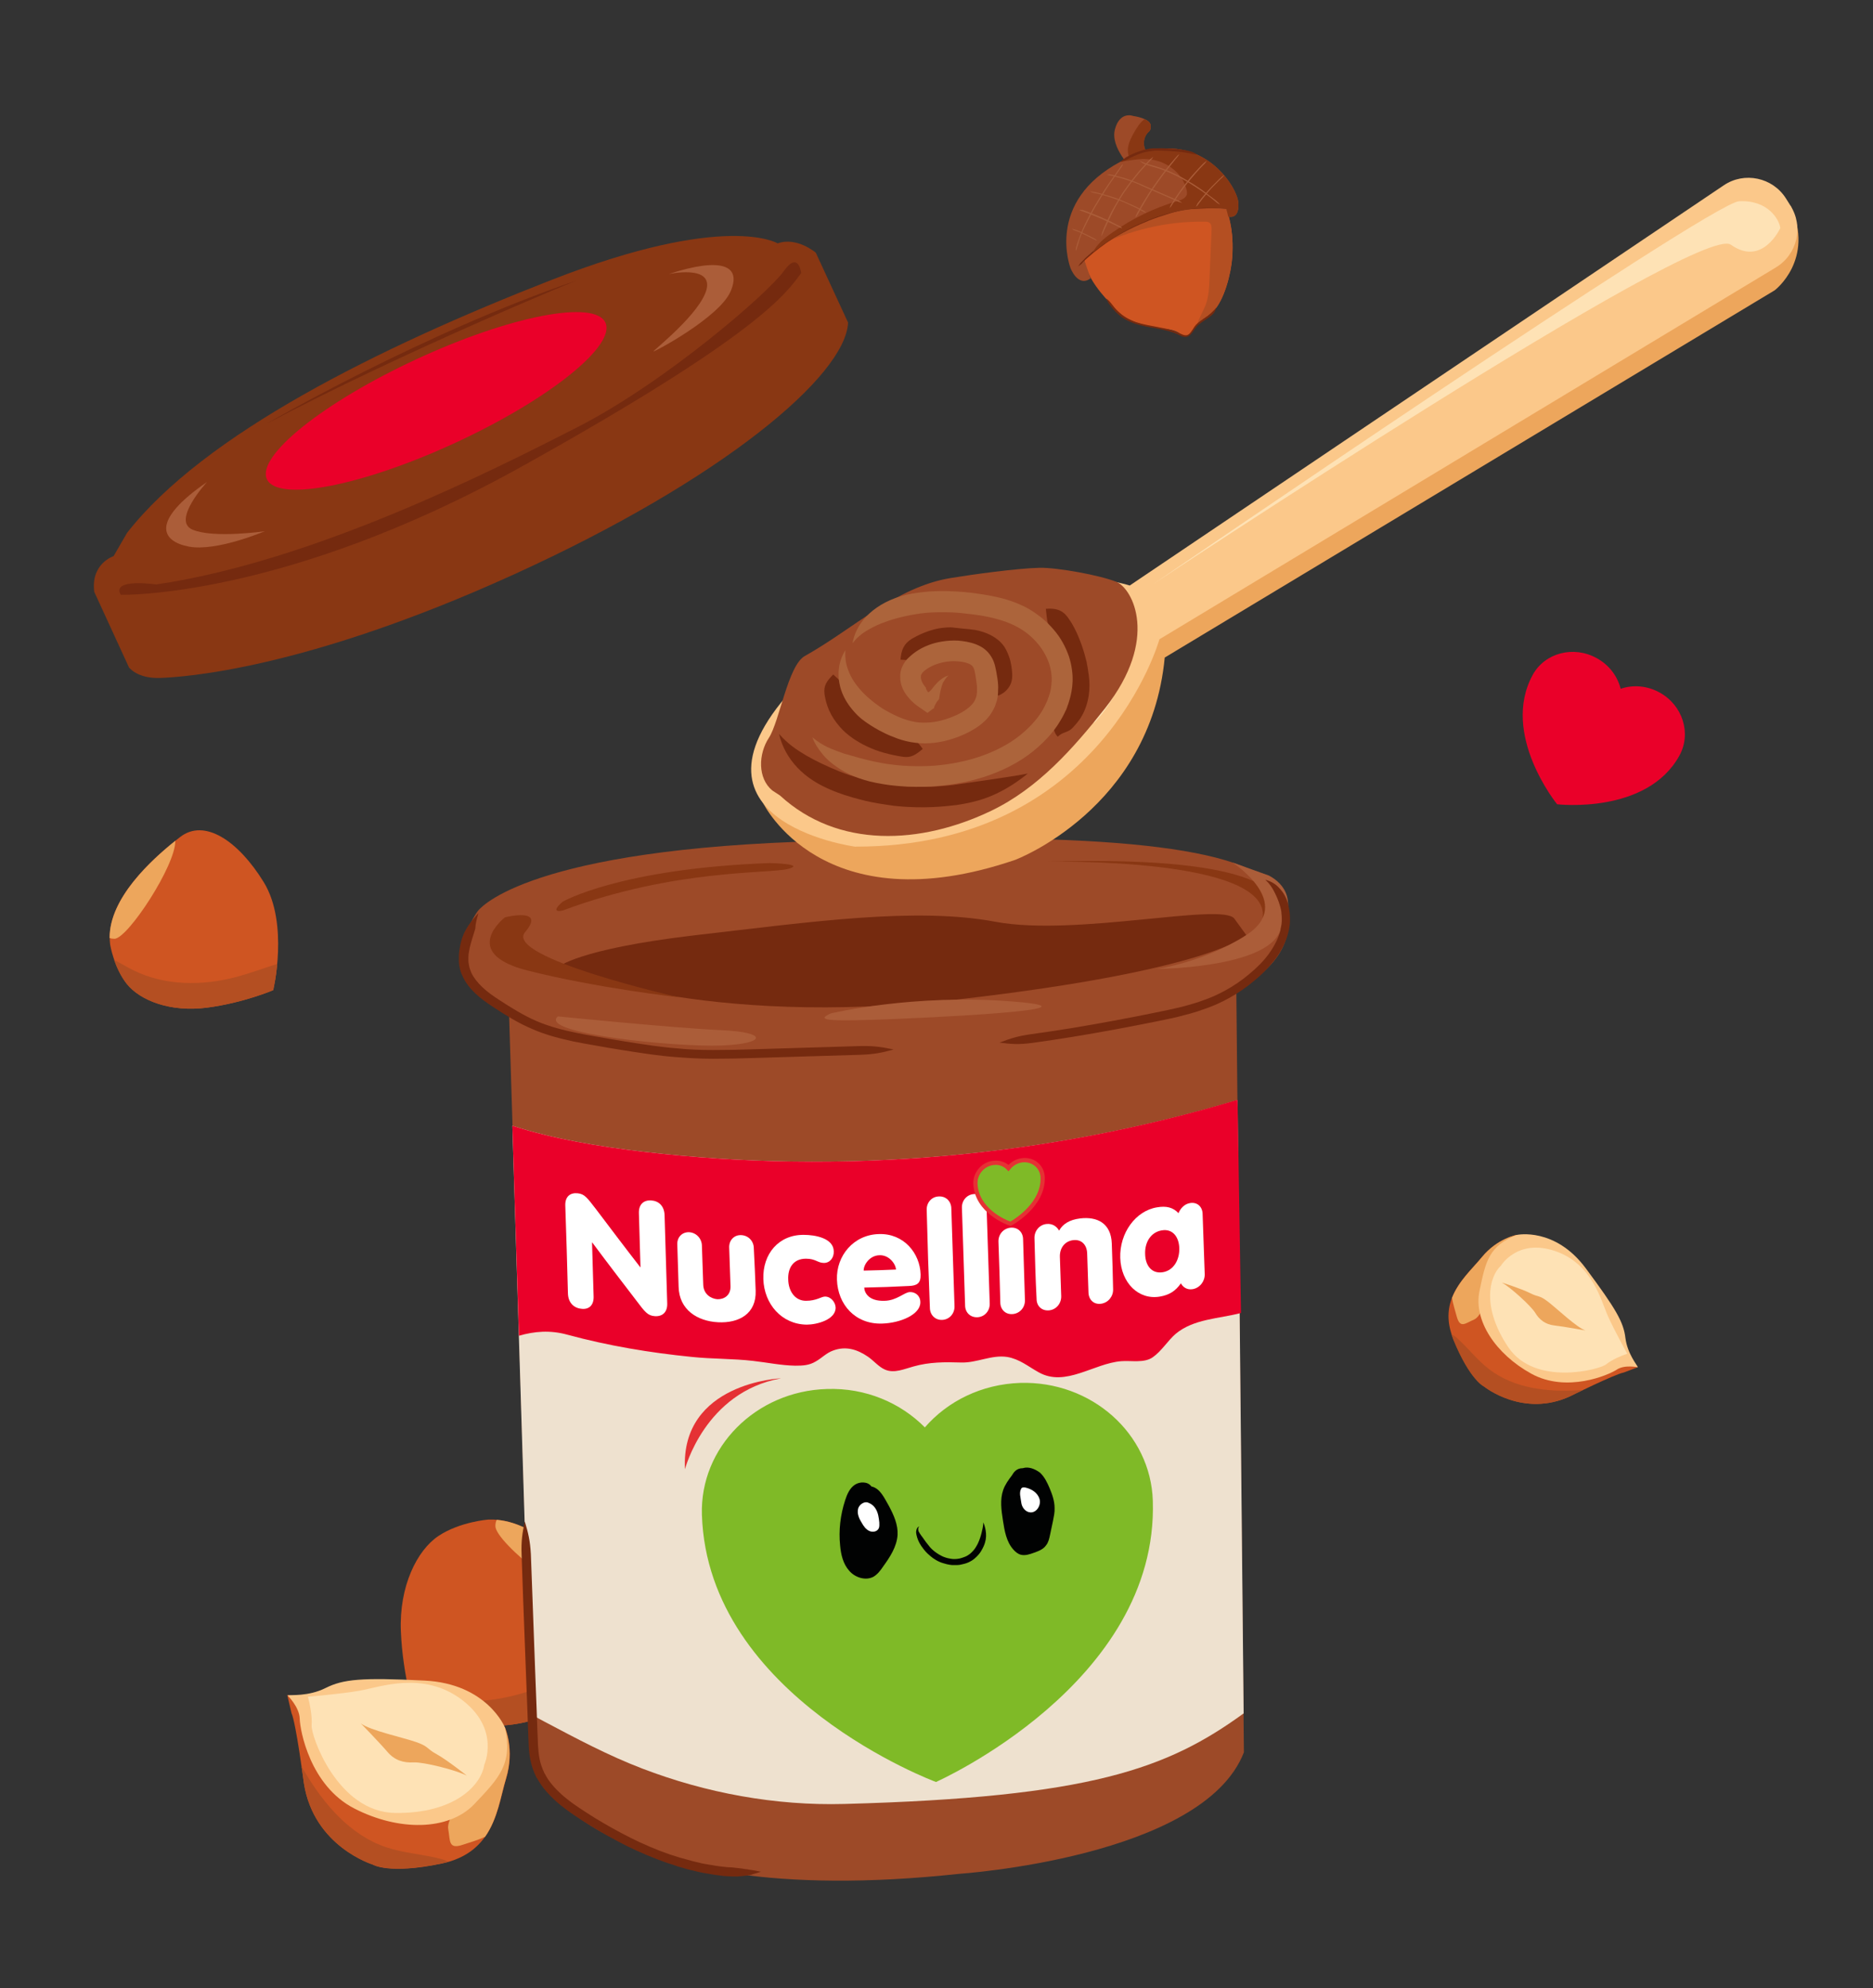 <svg xmlns="http://www.w3.org/2000/svg" xmlns:xlink="http://www.w3.org/1999/xlink" id="Calque_1" x="0px" y="0px" viewBox="0 0 707.4 750.8" style="enable-background:new 0 0 707.4 750.8;" xml:space="preserve"><rect x="0" y="0" width="707.4" height="750.8" fill="#333333" stroke="none"/><style type="text/css">	.st0{fill:#CF5522;}	.st1{fill:#EDA65C;}	.st2{fill:#B44F22;}	.st3{fill:#FBC88A;}	.st4{fill:#FEE2B5;}	.st5{fill:#893713;}	.st6{fill:#752A0F;}	.st7{fill:#AB5D39;}	.st8{fill:#EA0029;}	.st9{fill:#9D4A28;}	.st10{fill:#EEE1CF;}	.st11{fill:none;stroke:#C08565;stroke-width:0.862;stroke-miterlimit:10;}	.st12{fill:#FFFFFF;}	.st13{fill:#7FBA27;}	.st14{fill:#E53134;}	.st15{fill:none;stroke:#AA603E;stroke-miterlimit:10;}	.st16{fill:#AC643B;}	.st17{fill:#010202;}</style><g>	<g>		<g>			<path class="st0" d="M184.5,573.8c0,0-10.8,0.8-18.9,6.2S150.7,599,151.4,616c0.7,17,5.3,31.3,5.3,31.3s30.1,10,50.2,0     s32.1-24.7,24.3-36.7C223.5,598.6,205.4,573.1,184.5,573.8z"></path>			<path class="st1" d="M187.6,573.9c-0.3,0.6-0.5,1.4-0.5,2.3c-0.2,6.3,31.4,31.3,42.7,32C221.8,596.3,205.9,575.5,187.6,573.9z"></path>			<path class="st2" d="M154.6,639.4c1.1,4.9,2.1,7.9,2.1,7.9s30.1,10,50.2,0c18.7-9.3,30.3-22.7,25.7-34.1     c-1.8,5.2-6,9.8-10.4,13.3C203.6,641.4,177.4,646.4,154.6,639.4z"></path>		</g>		<g>			<path class="st0" d="M140.8,704.1c0,0-22.2-6.8-26-30.6c0,0-3-22.8-4.7-26.6l-1.6-6.8l82.2,12.1c0,0,3.8,8.4,0.5,19.3     c-3.3,10.9-4.3,28-24.4,32.2C146.7,707.9,140.8,704.1,140.8,704.1z"></path>			<path class="st1" d="M191.1,671.6c-2,6.5-3.1,15.2-7.9,22c-2.8,1.3-5.7,2.1-8.4,3c-5.6,1.9-4.7-1.6-5.5-5.8     c-0.8-4.3,5.6-10.5,5.6-10.5l5-12.9l10.2-15.2l0.5,0.1C190.7,652.3,194.4,660.7,191.1,671.6z"></path>			<path class="st3" d="M190.7,652.3c0,0-6.7-16.6-30.5-17.7c-23.8-1.2-30.6-0.5-37.2,2.8c-6.6,3.3-13.3,2.5-14.4,2.8     c0,0,4.5,4.4,4.6,8.8c0.1,4.4,3.9,25.3,20.6,33.9s35.5,8.5,45.2-1.5C188.6,671.3,193.7,666.1,190.7,652.3z"></path>			<path class="st4" d="M182.9,666.4c0,0,6.2-13.4-8.4-24.5c-14.6-11.1-31.1-4.8-38.5-3.5c-7.4,1.3-19.7,2.3-19.7,2.3l0.5,2.1     c0,0,1.2,5.1,0.9,8.7c-0.4,3.6,9.7,33,31.8,33.1C171.5,684.8,181.7,674.3,182.9,666.4z"></path>			<path class="st1" d="M176.3,670.5c0,0-7.4-5.9-11.4-8.1c-4-2.2-2.9-2.9-7.8-4.6c-4.9-1.7-17.4-4.4-20.8-7c0,0,7.2,7.4,10,10.7     c2.8,3.3,6.2,4.2,9.9,4C159.9,665.3,172.3,668.4,176.3,670.5z"></path>			<path class="st2" d="M114.8,673.5c0,0-0.4-2.7-0.9-6.4c0.4,0.6,0.8,1.3,1.2,2c7.3,12.3,17.3,24,30.9,28.5     c6.7,2.2,13.9,2.6,20.7,4.4c0.8,0.2,1.8,0.6,2.5,1.1c-0.8,0.2-1.7,0.4-2.6,0.6c-20,4.1-25.9,0.3-25.9,0.3     S118.6,697.4,114.8,673.5z"></path>		</g>	</g>	<g>		<g>			<path class="st5" d="M35.6,223.5L48.7,252c0,0,3.1,4.3,11.7,4s54.3-3,133.5-39s125.5-75.2,126.4-95.2l-12.2-26.4     c0,0-7.2-6.1-14.4-3.5c0,0-19.4-12-85.4,13.8S77,164.1,48,201.2l-5.1,8.8C42.9,210,34.2,212.8,35.6,223.5z"></path>			<path class="st6" d="M45.6,224.6c0,0,61.5,1.6,151.4-48.4s100-65.5,105.6-73.1c0,0-1-8.6-6.6-0.7c-5.6,8-44.6,41.9-77.9,58.9     S118.1,212,59,220.7C59,220.7,41.9,218.2,45.6,224.6z"></path>			<path class="st7" d="M78.2,182c0,0-13.5,14.6-5.5,18c8,3.4,27.3,0.6,27.3,0.6s-18.3,7.8-28.7,5.8S56.7,196.8,78.2,182z"></path>			<path class="st7" d="M252.5,103.5c0,0,16.5-3.6,14.4,5.6c-2.2,9.2-20.3,23.3-20.1,23.6s24.8-12.8,29.1-22.6     S272.7,96.9,252.5,103.5z"></path>			<path class="st6" d="M100.5,160.1c0,0,58.5-34.1,117.3-54.2C217.8,105.8,152.6,132.6,100.5,160.1z"></path>							<ellipse transform="matrix(0.908 -0.42 0.42 0.908 -48.316 83.042)" class="st8" cx="164.6" cy="151.4" rx="70.4" ry="17.4"></ellipse>		</g>		<g>			<path class="st9" d="M191.9,371.3l9.2,295.6c0,0,21.2,55.7,161,40.7c0,0,92.3-6.1,107.7-45.9l-2.9-291.5L191.9,371.3z"></path>			<g>				<path class="st10" d="M469.7,647l-2.3-231.6C394.9,437,318,443.7,242.9,434.9c-16.7-2-33.4-4.7-49.4-9.8l6.9,222.2      c1.7,0.9,3.5,1.9,5.2,2.8c12.1,6.4,24.1,12.8,36.9,17.7c24.2,9.3,50.4,14.1,76.3,13.4C411.9,678.7,440.9,667.9,469.7,647z"></path>				<path class="st8" d="M214.3,504c15.5,4.2,31.1,6.8,47.1,8.4c7.7,0.8,15.4,0.6,23.1,1.5c5.3,0.6,10.5,1.7,15.8,1.8      c2.9,0,5.3-0.1,7.8-1.6c2.3-1.3,4-3.2,6.5-4.1c4.8-1.8,9.1-0.5,13.2,2.3c2.2,1.5,4.1,3.9,6.5,4.9c3.5,1.5,7.3-0.3,10.7-1.2      c6-1.7,11.8-1.7,18-1.5c5.9,0.2,11.5-3,17.4-2.1c4.7,0.8,7.9,3.6,11.9,5.8c10.1,5.7,20.8-3.4,31.2-4.2c3.7-0.3,8.7,0.8,11.9-1.5      c3.3-2.3,5.6-6.2,8.6-8.8c6.8-5.7,16.3-5.7,24.7-7.9l-1.3-80.5C394.9,437,318,443.7,242.9,434.9c-16.7-2-33.4-4.7-49.4-9.8      l2.5,79.3C201.8,502.7,207.8,502.2,214.3,504z"></path>			</g>			<g>				<path class="st9" d="M480.4,333.8c-16.4-16.4-80.8-19.6-179.8-15.9c-105,4-120.2,26.2-120.2,26.2s-13.2,17.7,0.9,30      c14.1,12.3,39.9,25.2,143,22.5s158.5-17.7,162.2-45.7C486.5,350.7,488,340.2,480.4,333.8z"></path>				<path class="st7" d="M210.7,383.8c0,0,43.7,4.4,61.7,5.2s16.9,5.1,0.2,5.8C255.9,395.5,203,390.3,210.7,383.8z"></path>				<path class="st5" d="M212.5,340.5c0,0,21.5-12.5,78.2-14.6c0,0,13.9,0.3,7,2.2s-42.8-0.1-85.1,15.7      C212.6,343.8,207.1,345.2,212.5,340.5z"></path>				<path class="st5" d="M395.7,325.4c0,0,84.3-1.8,81.2,21.2l4.6-6.4C481.5,340.1,482.2,322.7,395.7,325.4z"></path>				<path class="st6" d="M210.8,365.2c0,0,7.2-6.8,51.4-12c44.2-5.1,83.7-10.8,113.9-5.1c30.3,5.6,85.5-7.4,90.1-1.2l4.5,6.2      c0,0-12.1,13.2-108.9,24.3S210.8,365.2,210.8,365.2z"></path>				<path class="st5" d="M190.7,346.4c0,0-17.5,13.5,8.6,20.1s57.1,10.1,57.1,10.1s-66.2-15-58.1-24.6      C206.5,342.4,190.7,346.4,190.7,346.4z"></path>				<path class="st7" d="M313.7,382.7c0,0,31.4-7.6,69-4.5c37.6,3-34.4,6.3-53.4,6.9C310.4,385.7,309,384.9,313.7,382.7z"></path>				<path class="st7" d="M465.5,325.7c0,0,23.8,15.4,5.2,27.4c-16,10.3-33.8,12.8-33.8,12.8s38.3-0.3,45.8-12.8s2.6-19.3-3.5-22.5      L465.5,325.7z"></path>			</g>			<g>				<g>					<g>						<path class="st6" d="M180.7,344.8c-1.5,1.6-2.7,3.1-3.8,4.7c-1.1,1.7-2.1,3.5-2.8,6.2c-0.1,0.4-0.2,0.8-0.3,1.3        c-0.1,0.5-0.2,1.2-0.3,1.9c-0.1,0.7-0.2,1.5-0.2,2.3c0,0.2,0,0.5,0,0.8c0,0.3,0,0.6,0,0.9c0,0.6,0.1,1.3,0.2,1.9        c0.2,1.3,0.6,2.6,1.2,3.8c1.1,2.5,2.9,4.7,4.9,6.6c2,1.9,4.3,3.5,6.7,5.1c4.6,3,9.5,6.1,14.8,8.3c5.2,2.3,10.6,3.6,15.6,4.7        c5,1,9.5,1.7,13.3,2.4c7.7,1.3,12.7,2,12.7,2s1.3,0.2,3.5,0.5c2.2,0.3,5.4,0.7,9.4,1c3.9,0.3,8.6,0.6,13.6,0.6        c5,0,10.5-0.1,16-0.3c16.3-0.5,34-1,39.9-1.2c5.2-0.2,8.1-0.8,12.4-2c-4.3-0.9-7.3-1.4-12.4-1.3c-5.9,0.2-23.7,0.7-39.9,1.2        c-5.5,0.2-10.9,0.3-15.9,0.3c-5,0-9.5-0.2-13.3-0.6c-3.8-0.3-7-0.7-9.2-1c-2.2-0.3-3.4-0.5-3.4-0.5s-5-0.7-12.6-2        c-3.8-0.7-8.4-1.4-13.2-2.4c-4.8-1-10-2.3-14.9-4.4c-4.9-2.1-9.7-5.1-14.3-8.1c-2.3-1.5-4.4-3-6.2-4.7        c-1.8-1.7-3.3-3.6-4.2-5.5c-0.4-1-0.8-2-0.9-3c-0.1-0.5-0.2-1-0.2-1.5c0-0.3,0-0.5,0-0.8c0-0.2,0-0.4,0-0.6        c0-0.7,0.1-1.3,0.2-1.9c0.1-0.6,0.2-1.1,0.3-1.6c0.1-0.5,0.2-0.9,0.3-1.2c0.6-2.3,1.3-4.2,1.8-6        C179.6,348.7,180.1,346.9,180.7,344.8z"></path>					</g>				</g>			</g>			<g>				<g>					<g>						<path class="st6" d="M477.9,332.2c1.6,1.5,2.6,3,3.4,4.6c0.8,1.6,1.6,3.3,2.2,5.5c0.1,0.3,0.2,0.7,0.3,1.2        c0.1,0.5,0.2,1,0.2,1.6c0.1,0.6,0.1,1.2,0.1,1.9l0,0.4c0,0.2,0,0.3,0,0.5c0,0.3-0.1,0.7-0.1,1.1c-0.1,0.4-0.1,0.7-0.2,1.1        c-0.1,0.4-0.2,0.7-0.2,1.1c-0.7,3-2.3,6.1-4.4,9c-2.1,2.9-4.8,5.5-7.6,7.8c-5.6,4.7-11.9,7.9-16.8,9.6        c-2.4,0.9-4.5,1.5-5.9,1.9c-1.4,0.4-2.2,0.6-2.2,0.6s-1.9,0.5-5.2,1.2c-3.2,0.7-7.8,1.6-12.8,2.6c-10.2,2-22.6,4.2-31.5,5.5        c-3.9,0.6-6.3,0.9-7.6,1.1c-5.1,0.7-7.9,1.6-12.1,3.2c4.4,0.6,7.4,0.8,12.5,0.1c1.3-0.2,3.7-0.5,7.6-1.1        c8.9-1.3,21.4-3.5,31.6-5.5c5.1-1,9.7-1.9,12.9-2.6c3.3-0.7,5.3-1.3,5.3-1.3s0.8-0.2,2.3-0.6c1.5-0.4,3.6-1.1,6.1-2        c5.1-1.8,11.8-5.2,17.7-10.2c3-2.4,5.8-5.3,8.2-8.4c2.3-3.1,4.1-6.7,4.9-10.1c0.1-0.4,0.2-0.9,0.3-1.3        c0.1-0.4,0.1-0.9,0.2-1.3c0-0.4,0.1-0.9,0.1-1.3c0-0.2,0-0.4,0-0.6l0-0.5c0-0.8,0-1.6-0.1-2.3c-0.1-0.7-0.2-1.3-0.3-1.9        c-0.1-0.5-0.2-1-0.3-1.4c-0.7-2.7-2-4.7-3.4-6.1C481.8,333.8,480,332.8,477.9,332.2z"></path>					</g>				</g>			</g>			<g>				<g>					<g>						<path class="st6" d="M198.2,574.5c-0.9,4.3-1.4,7.3-1.2,12.5c0.2,6.5,0.9,25.9,1.6,43.6c0.2,5.4,0.4,10.7,0.6,15.6        c0.2,4.9,0.3,9.3,0.5,13.3c0.2,3.9,1,7.2,1.9,9.4c0.2,0.6,0.4,1,0.6,1.4c0.2,0.4,0.3,0.8,0.5,1c0.3,0.5,0.5,0.8,0.5,0.8        s0.1,0.3,0.5,0.8c0.3,0.5,0.8,1.3,1.5,2.2c1.4,1.8,3.7,4.3,6.7,6.7c3.1,2.5,6.9,5,11.1,7.6c4.2,2.6,8.9,5.2,13.8,7.7        c4.9,2.4,10.1,4.6,15.3,6.4c1.3,0.4,2.6,0.8,3.9,1.3c1.3,0.4,2.6,0.7,3.8,1.1c1.3,0.3,2.5,0.6,3.8,0.9        c0.6,0.1,1.2,0.3,1.9,0.4c0.6,0.1,1.2,0.2,1.7,0.3c0.9,0.1,1.7,0.3,2.4,0.4c0.8,0.1,1.5,0.2,2.2,0.3c1.3,0.2,2.4,0.3,3.1,0.3        c1.3,0.1,2.5,0.1,3.6,0.1c1.1-0.1,2.1-0.2,3.1-0.3c0.5-0.1,1-0.1,1.4-0.2c0.5-0.1,0.9-0.2,1.4-0.4c1-0.3,1.9-0.5,3-0.9        c-1.1-0.2-2.1-0.4-3.1-0.6c-0.5-0.1-0.9-0.1-1.4-0.2c-0.5-0.1-0.9-0.2-1.4-0.2c-0.9-0.2-1.9-0.3-2.9-0.4        c-1-0.1-2.2-0.3-3.4-0.3c-0.7,0-1.7-0.2-3-0.3c-0.6-0.1-1.3-0.2-2.1-0.3c-0.7-0.1-1.5-0.3-2.4-0.4c-0.5-0.1-1.1-0.2-1.7-0.3        c-0.6-0.1-1.2-0.2-1.8-0.4c-1.2-0.3-2.4-0.5-3.6-0.9c-1.2-0.3-2.5-0.7-3.7-1c-1.2-0.4-2.5-0.8-3.8-1.2        c-5-1.7-10.1-3.9-14.9-6.3c-4.8-2.4-9.4-5-13.5-7.5c-4.1-2.6-7.9-5-10.7-7.3c-2.9-2.3-4.9-4.5-6.2-6.2        c-0.6-0.8-1.1-1.5-1.3-1.9c-0.3-0.5-0.4-0.7-0.4-0.7s-0.1-0.3-0.4-0.7c-0.1-0.2-0.3-0.5-0.4-0.9c-0.2-0.4-0.4-0.8-0.5-1.2        c-0.8-1.9-1.4-4.7-1.6-8.4c-0.2-3.7-0.3-8.3-0.5-13.2c-0.2-4.9-0.4-10.2-0.6-15.6c-0.6-17.8-1.4-37.2-1.6-43.6        C200.2,581.7,199.5,578.8,198.2,574.5z"></path>					</g>				</g>			</g>			<g>				<g>					<g>						<path class="st12" d="M213.5,455.2c-0.1-3.4,1.9-4.9,4.7-4.6c2.6,0.3,3.5,1.6,6.9,6c5.6,7.4,11.1,14.7,16.7,21.9        c0,0,0.1,0,0.1,0c-0.2-6.8-0.4-13.6-0.6-20.4c-0.1-3.4,1.9-5,4.7-4.8c2.8,0.2,4.9,2.1,5,5.6c0.3,11.1,0.7,22.2,1,33.3        c0.1,3.4-1.9,5-4.7,4.8c-2.6-0.2-3.6-1.4-6.9-5.8c-5.6-7.3-11.2-14.6-16.7-22c0,0-0.1,0-0.1,0c0.2,6.8,0.4,13.6,0.6,20.4        c0.1,3.4-1.9,5-4.7,4.6c-2.8-0.3-4.9-2.3-5-5.8C214.2,477.4,213.9,466.3,213.5,455.2z"></path>						<path class="st12" d="M285.4,487.4c0.3,8.7-6.3,12.3-14.2,11.9c-7.8-0.4-14.7-4.7-14.9-13.4c-0.2-5.3-0.3-10.6-0.5-16        c-0.1-2.7,1.8-4.7,4.5-4.6c2.8,0.2,4.8,2.5,4.8,5.2c0.2,4.9,0.3,9.8,0.5,14.6c0.1,3.6,2.9,5.3,5.3,5.5c2.5,0.1,5.1-1.4,5-4.9        c-0.2-4.9-0.3-9.8-0.5-14.6c-0.1-2.7,1.8-4.8,4.5-4.7c2.8,0.1,4.8,2.3,4.8,5C285,476.7,285.2,482,285.4,487.4z"></path>						<path class="st12" d="M303.6,466.3c4.2,0,11.2,1.2,11.3,6.2c0.1,2.5-1.5,4.4-3.7,4.4c-2.4,0-3.1-1.6-6.8-1.6        c-4.8,0-6.9,3.5-6.7,7.9c0.1,4.3,2.5,8,6.7,8c4,0,5.8-1.6,7.2-1.6c2.2,0,3.9,2.1,4,4.1c0.1,4.7-7.2,6.5-10.9,6.5        c-9.5-0.1-16.1-7.8-16.4-17.2C288,473.5,294.1,466.2,303.6,466.3z"></path>						<path class="st12" d="M326.4,486.2c0.1,2,1.7,5.2,7.7,5c4.6-0.1,7.4-3.2,9.5-3.3c2.1-0.1,4,1.4,4,3.8        c0.1,4.6-7.4,7.9-14.5,8.1c-10.1,0.3-16.7-7.2-17-16.6c-0.3-9,6.3-17,15.9-17.2c9.3-0.3,15.5,7.2,15.7,15.3        c0.1,3.3-1.4,4.2-4.4,4.3C337.7,485.9,332.1,486.1,326.4,486.2z M338.4,479.4c-0.1-2.1-2.6-5.6-6.3-5.4        c-3.7,0.1-6,3.7-5.9,5.8C330.3,479.7,334.3,479.6,338.4,479.4z"></path>						<path class="st12" d="M350,456.9c-0.1-2.7,1.8-5,4.5-5.1c2.8-0.2,4.8,1.9,4.8,4.6c0.4,12.3,0.8,24.6,1.2,36.8        c0.1,2.7-1.8,5-4.5,5.2c-2.8,0.2-4.8-1.9-4.8-4.6C350.7,481.4,350.3,469.1,350,456.9z"></path>						<path class="st12" d="M363.3,456.1c-0.1-2.7,1.8-5,4.5-5.2c2.8-0.2,4.8,1.8,4.8,4.5c0.4,12.3,0.8,24.5,1.2,36.8        c0.1,2.7-1.8,5-4.5,5.2c-2.8,0.2-4.8-1.8-4.8-4.5C364.1,480.6,363.7,468.3,363.3,456.1z"></path>						<path class="st12" d="M377.1,468.9c-0.1-2.7,1.8-5,4.5-5.3c2.8-0.3,4.8,1.7,4.8,4.4c0.2,7.6,0.5,15.3,0.7,22.9        c0.1,2.7-1.8,5-4.5,5.3c-2.8,0.3-4.8-1.7-4.8-4.4C377.6,484.2,377.4,476.6,377.1,468.9z"></path>						<path class="st12" d="M390.7,467.6c-0.1-2.7,1.8-5.1,4.5-5.4c2.5-0.3,4.1,1.2,4.8,2.5c1.4-2.5,3.9-4.1,7.9-4.6        c6.5-0.8,11.7,1.8,12,9.4c0.2,5.8,0.4,11.5,0.5,17.3c0.1,2.7-1.8,5.1-4.5,5.5c-2.8,0.4-4.7-1.5-4.8-4.2        c-0.2-4.9-0.3-9.9-0.5-14.8c-0.1-3.2-2.1-5.4-5.3-5c-3.2,0.4-5.1,3-5,6.3c0.2,4.9,0.3,9.9,0.5,14.8c0.1,2.7-1.8,5.1-4.5,5.4        c-2.8,0.3-4.8-1.6-4.8-4.3C391.1,482.9,390.9,475.3,390.7,467.6z"></path>						<path class="st12" d="M455,481.1c0.1,2.7-1.8,5.2-4.5,5.7c-2.3,0.4-3.8-0.9-4.5-2.2c-2,2.9-4.4,4.4-7.9,5        c-8.1,1.4-14.7-5.2-15-14.6c-0.3-9.4,5.8-17.8,13.9-19.1c3.5-0.6,6,0,8.1,2.2c0.6-1.5,2-3.4,4.3-3.8c2.7-0.5,4.7,1.3,4.8,4        C454.5,465.9,454.7,473.5,455,481.1z M432.5,473.6c0.1,4.3,2.5,7.5,6.7,6.8c4.1-0.7,6.3-4.7,6.2-9c-0.1-4.3-2.5-7.5-6.6-6.8        C434.5,465.3,432.3,469.3,432.5,473.6z"></path>					</g>					<g>						<path class="st13" d="M386.3,438.1c-2.2,0.2-4.1,1.3-5.4,3c-1.4-1.4-3.3-2.2-5.5-2c-4,0.3-7.1,3.8-7,7.8        c0.3,10.9,13.2,15.2,13.2,15.2c0,0,12.5-6.7,12.2-17.5C393.6,440.6,390.3,437.7,386.3,438.1        C386.3,438.1,386.3,438.1,386.3,438.1z"></path>						<path class="st14" d="M381.6,462.9c-0.1,0-0.2-0.1-0.3-0.1c-0.5-0.1-13.3-4.6-13.7-15.9c-0.1-4.4,3.4-8.3,7.8-8.6        c2-0.2,4,0.4,5.5,1.6c1.4-1.5,3.3-2.4,5.4-2.6c4.4-0.4,8.1,2.7,8.3,7.2c0.4,11.2-12.1,18-12.6,18.3        C381.8,462.8,381.7,462.9,381.6,462.9z M375.5,439.9c-3.6,0.3-6.4,3.4-6.3,7c0.3,9.3,10.4,13.7,12.4,14.4        c1.9-1.1,11.7-7.3,11.4-16.6c-0.1-3.5-3.1-6.1-6.7-5.8c-1.8,0.2-3.6,1.1-4.8,2.7c-0.2,0.2-0.4,0.5-0.6,0.7        c-0.2-0.2-0.4-0.4-0.6-0.6C379.1,440.4,377.3,439.7,375.5,439.9z"></path>					</g>				</g>			</g>			<g>				<g>					<g>						<g>							<g>								<path class="st13" d="M385.3,522.2c-14.6,0.5-27.4,6.9-36,16.8c-9.2-9.3-22.4-15-37-14.5c-26.9,0.8-48,22.1-47.2,47.5          c2.2,69,88.4,100.9,88.4,100.9s84.1-37.2,81.9-106.2C434.6,541.3,412.2,521.4,385.3,522.2L385.3,522.2z"></path>								<path class="st14" d="M258.7,554.8c0,0,7.5-29.1,36.2-34.3C295,520.4,257,522.1,258.7,554.8z"></path>							</g>						</g>					</g>				</g>			</g>		</g>	</g>	<g>		<g>			<path class="st1" d="M288.2,303.2c0,0,22.3,46.4,95.2,21.5c0,0,51-19.1,56.5-76.4l230.4-138.7c0,0,15.2-11.5,6-31.9l-33.4,16.5     L288.2,303.2z"></path>			<path class="st3" d="M426.7,221.1C422.9,223.6,599,105,651,70c7.8-5.3,18.5-3,23.5,4.9l1.7,2.7c5.1,8,2.6,18.5-5.5,23.4     L437.9,241.4c0,0-21.9,78.5-115,78.3c0,0-73.6-9.9-19.1-64.1C360,199.8,426.7,221.1,426.7,221.1z"></path>			<path class="st4" d="M435.5,220.6c0,0,210.4-144,221.3-144.6c11-0.6,15.2,7,15.6,10.1c0,0-6.7,14.8-18.7,6.3     S435.5,220.6,435.5,220.6z"></path>			<path class="st4" d="M423.8,229.7c0,0-23.5-9-60.9-0.3s-81.8,43.8-69.2,68.2c0,0,41.7-49.1,85.4-52.6s34,28.1,34,28.1     S432.8,254.3,423.8,229.7z"></path>		</g>		<g>			<path class="st9" d="M291.7,298.5c-5.6-4.6-5.3-13.8-1.3-19.9c4-6.1,7.2-27.4,13.6-30.9c18.1-10.1,34.4-26,54.9-29.4     c8.5-1.4,25.2-3.7,33.8-3.9c6.7-0.1,22.7,2.8,28.9,5.3c6.2,2.5,16.3,21.6-4.2,47.7c-12.1,15.3-25.3,30.2-42.9,38.7     c-26.8,12.9-58,14.4-79.9-5.7L291.7,298.5z"></path>		</g>		<g>			<g>				<g>					<path class="st6" d="M395,229.9c0.2,1.8,0.3,3.1,0.5,4.3c0.2,1.2,0.6,2.2,1.3,3.2c0.4,0.6,1.2,1.8,2,3.4       c0.8,1.6,1.7,3.6,2.4,5.5c0.7,2,1.2,3.9,1.6,5.4c0.3,1.4,0.5,2.3,0.5,2.3s0.2,0.9,0.3,2.3c0.1,1.4,0.2,3.3-0.1,5.1       c-0.3,1.8-0.8,3.5-1.6,4.8c-0.7,1.2-1.8,2.4-2.3,3.1c-1,1.2-1.6,2.6-1.7,4.2c-0.1,1.5,0.3,3.4,1.6,4.7c1.3-1.3,2.5-1.5,3.4-1.9       c1-0.4,1.8-0.9,2.7-2c0.3-0.3,0.7-0.8,1.2-1.4c0.5-0.6,1.2-1.5,1.8-2.6c1.3-2.2,2.2-5,2.6-7.7c0.4-2.7,0.3-5.1,0.1-6.9       c-0.1-0.9-0.2-1.6-0.3-2.1c-0.1-0.5-0.1-0.8-0.1-0.8s-0.2-1.1-0.5-2.8c-0.4-1.7-1-3.9-1.8-6.2c-0.8-2.3-1.8-4.7-2.8-6.6       c-1-2-2.1-3.5-2.6-4.2C401.1,230.2,398.5,229.6,395,229.9z"></path>				</g>			</g>		</g>		<g>			<g>				<g>					<path class="st6" d="M314.7,254.7c-2.4,2.4-3.7,4.2-3.3,7.3c0.1,0.8,0.4,2.6,1.1,4.6c0.7,2.1,2,4.5,3.5,6.4       c1.5,2,3.2,3.6,4.5,4.6c0.7,0.5,1.2,0.9,1.6,1.2c0.4,0.3,0.6,0.4,0.6,0.4s0.9,0.6,2.3,1.4c1.4,0.8,3.5,1.8,5.6,2.6       c4.3,1.6,9.1,2.4,10.6,2.6c2.9,0.4,4.7-0.8,7.3-3c-2-2.8-3.4-4.3-6-4.7c-1.4-0.3-5.7-1-9.2-2.3c-1.8-0.6-3.3-1.4-4.4-2       c-1.1-0.6-1.8-1.1-1.8-1.1s-0.7-0.5-1.7-1.2c-1-0.8-2.2-2-3.2-3.3c-1-1.4-1.8-2.9-2.3-4.3c-0.5-1.4-0.7-2.7-0.9-3.3       C318.7,258.4,317.3,257,314.7,254.7z"></path>				</g>			</g>		</g>		<g>			<g>				<g>					<path class="st6" d="M294.2,277.1c1.2,5,3.6,9.2,6.9,12.7c3.3,3.5,7.6,6.4,13.5,8.8c2,0.8,5.3,2.1,12.2,3.8       c0.6,0.1,1.4,0.3,2.3,0.5c0.9,0.2,1.9,0.3,2.7,0.5c1.8,0.3,3.2,0.5,3.2,0.5s1.2,0.2,2.8,0.4c1.6,0.2,3.5,0.3,4.9,0.4       c9.5,0.5,15.4-0.4,18.5-0.7c6.2-0.9,10.9-2.3,15.1-4.3c4.2-2,7.9-4.4,11.9-7.6c-5.1,1-9.3,1.5-13.6,2.2       c-4.3,0.6-8.8,1.3-14.5,2.1c-2.8,0.3-8.2,1-17,0.6c-1.3-0.1-3-0.2-4.5-0.4c-1.4-0.2-2.6-0.3-2.6-0.3s-1.4-0.2-3-0.5       c-0.8-0.2-1.7-0.3-2.5-0.5c-0.8-0.2-1.6-0.3-2.1-0.5c-6.4-1.5-9.3-2.7-11.1-3.4c-5.2-2.1-9.1-4-12.8-6.1       C301,283.2,297.6,281,294.2,277.1z"></path>				</g>			</g>		</g>		<g>			<g>				<g>					<path class="st16" d="M322,242.9c1.6-2.1,3.3-3.5,5.1-4.6c1.8-1.1,3.6-2,5.5-2.8c3.8-1.5,7.9-2.7,13.4-3.6       c1.9-0.3,4.9-0.8,11.4-0.7c2.4,0,5.2,0.2,8.2,0.6c3.1,0.3,6.4,0.8,9.6,1.6c3.3,0.8,6.4,1.9,9.3,3.5c2.9,1.6,5.4,3.7,7.4,6.1       c2,2.3,3.4,5,4.3,7.4c0.8,2.5,1.1,4.8,1,6.8c-0.1,1.9-0.4,3.6-0.7,4.6c-0.2,0.5-0.3,1-0.4,1.3c-0.1,0.3-0.2,0.4-0.2,0.4       s0,0.1-0.1,0.4c-0.1,0.2-0.2,0.6-0.4,1c-0.4,0.9-1,2.2-1.9,3.7c-1.8,3-5.2,6.9-9.9,10.3c-4.7,3.4-10.7,6.1-16.8,7.8       c-6.2,1.7-12.4,2.5-17.6,2.6c-4.4,0.1-7.9-0.1-10.7-0.4c-2.8-0.3-4.8-0.6-6.1-0.9c-2.8-0.5-5.2-1.1-7.5-1.7       c-2.2-0.6-4.3-1.2-6.3-1.8c-2-0.7-3.9-1.4-5.9-2.3c-1.9-0.9-3.9-2.1-5.9-3.8c0.9,2.4,2.3,4.5,3.8,6.3c1.5,1.9,3.3,3.4,5.3,4.8       c2,1.4,4.1,2.6,6.6,3.6c2.4,1,5.2,1.9,8.3,2.5c3.1,0.6,9,1.7,18.6,1.5c5.7-0.2,12.6-1,19.5-2.9c6.9-1.9,13.8-5,19.3-9       c5.5-4,9.7-8.7,12-12.6c1.2-1.9,2-3.6,2.5-4.7c0.3-0.6,0.4-1.1,0.5-1.4c0.1-0.3,0.2-0.5,0.2-0.5s0.1-0.2,0.2-0.6       c0.1-0.4,0.3-1,0.5-1.7c0.4-1.5,0.9-3.6,1-6.4c0.1-2.8-0.3-6.1-1.4-9.5c-1.2-3.4-3-6.9-5.7-10c-2.6-3.1-5.9-5.8-9.5-7.9       c-0.9-0.5-1.8-1-2.8-1.4c-1-0.4-1.9-0.9-2.9-1.2c-1.9-0.7-3.8-1.3-5.7-1.7c-3.8-0.9-7.4-1.4-10.6-1.8c-3.3-0.4-6.3-0.5-8.9-0.6       c-7.2-0.1-10.7,0.6-12.9,0.9c-6.3,1.1-11.2,3.4-15,6.4c-1.9,1.5-3.6,3.3-4.9,5.3C323.4,238,322.4,240.4,322,242.9z"></path>				</g>			</g>		</g>		<g>			<g>				<g>					<path class="st6" d="M340.1,249.1c1.8,0.1,3.2,0.2,4.5,0.1c1.3-0.1,2.4-0.4,3.6-1.1c0.7-0.4,2-1.1,3.7-1.8       c1.7-0.7,3.7-1.3,5.5-1.4c0.5-0.1,0.9,0,1.3-0.1c0.2,0,0.4,0,0.6,0c0.2,0,0.4,0,0.7,0.1c1.1,0.1,2.1,0.2,2.9,0.3       c1.6,0.2,2.6,0.3,2.6,0.3s1,0.1,2.3,0.4c1.3,0.3,2.9,0.9,4,1.9c0.1,0.1,0.3,0.3,0.4,0.4c0.1,0.1,0.2,0.2,0.3,0.3       c0.1,0.1,0.2,0.3,0.3,0.4c0.1,0.1,0.2,0.3,0.3,0.5c0.3,0.7,0.7,1.5,0.8,2.3c0.4,1.6,0.5,3,0.5,3.7c0,1.3,0.3,2.3,0.8,3.4       c0.5,1.1,1.2,2.2,1.8,3.9c1.7-0.7,3-1.7,3.9-3c0.9-1.2,1.4-2.7,1.4-4.6c0-1-0.1-3-0.7-5.5c-0.3-1.2-0.8-2.6-1.5-4       c-0.2-0.4-0.4-0.7-0.6-1.1l-0.7-1c-0.3-0.3-0.6-0.7-0.9-1c-0.3-0.3-0.6-0.6-0.9-0.8c-2.5-2.1-5.4-3-7.2-3.5       c-1-0.2-1.7-0.4-2.2-0.4c-0.5-0.1-0.8-0.1-0.8-0.1s-1.2-0.2-2.9-0.3c-0.8-0.1-1.8-0.2-2.8-0.3c-0.2,0-0.6-0.1-0.9-0.1       c-0.3,0-0.7-0.1-1.1-0.1c-0.7,0-1.4,0-2.2,0.1c-5.8,0.4-10.9,3.3-12.5,4.2C341.3,243.1,340.4,245.5,340.1,249.1z"></path>				</g>			</g>		</g>		<g>			<g>				<g>					<path class="st16" d="M358.3,255.1c-1.2,0.2-2.2,0.9-3.1,1.6c-0.9,0.7-1.7,1.6-2.4,2.4c-0.3,0.4-0.7,0.9-1,1.3l-0.5,0.5       c-0.3,0.3-0.5,0.4-0.6,0.5c0,0-0.1,0-0.1,0l0,0l-0.1-0.1l-0.2-0.2c-0.2-0.3-0.3-0.5-0.4-0.7c-0.1-0.2-0.2-0.4-0.2-0.5       c0-0.1,0-0.1,0-0.2c-0.2-0.3-0.5-0.6-0.7-0.9c-0.8-1.1-1.3-2.4-1.2-3.3c0-0.2,0-0.4,0.1-0.6c0.1-0.2,0.2-0.5,0.5-0.9       c0.7-0.8,2.4-2.1,5-3.1c1.9-0.7,4.8-1.4,7.9-1.2c1.5,0.1,3.1,0.3,4.3,0.8c0.6,0.2,1.1,0.5,1.4,0.8c0.3,0.2,0.5,0.5,0.7,0.9       c0.2,0.4,0.4,1,0.5,1.7c0.1,0.7,0.3,1.5,0.4,2.3c0.2,1.5,0.4,2.7,0.4,3.7c0,1,0,1.7-0.1,2.2c-0.1,0.5-0.1,0.7-0.1,0.7       s0,0.2-0.2,0.6c-0.1,0.4-0.3,0.8-0.6,1.4c-0.6,1.1-2.2,2.7-4.6,4.1c-2.4,1.4-5.5,2.6-8.4,3.3c-3,0.7-5.9,0.8-8.2,0.6       c-3.8-0.5-7-1.8-9.4-3c-2.4-1.2-4.1-2.2-5.2-3c-4.4-3.1-7.3-6-9.5-9.2c-1.1-1.6-2-3.4-2.6-5.3c-0.7-2-1-4.2-0.8-6.8       c-2.8,4.4-3.2,9.6-1.8,14.5c1.5,4.9,4.9,9.5,10.3,13.2c1.3,0.9,3.3,2.2,6.2,3.6c1.4,0.7,3.1,1.4,5,2.1c2,0.7,4.2,1.3,6.9,1.6       c3.2,0.4,7.1,0.2,10.9-0.7c3.8-0.9,7.4-2.3,10.6-4.2c3.2-1.8,5.9-4.3,7.3-6.8c0.7-1.2,1.2-2.3,1.4-3c0.1-0.4,0.2-0.7,0.3-0.9       c0.1-0.2,0.1-0.3,0.1-0.3s0.1-0.5,0.3-1.4c0.1-0.9,0.2-2.1,0.2-3.6c0-1.4-0.2-3.1-0.5-4.7c-0.1-0.8-0.3-1.6-0.5-2.6       c-0.2-1-0.5-2.2-1.1-3.4c-0.6-1.2-1.5-2.5-2.7-3.5c-1.1-1-2.4-1.6-3.6-2.1c-2.4-0.9-4.6-1.2-6.8-1.4c-4.3-0.2-8.3,0.6-11.1,1.7       c-1.9,0.7-3.5,1.6-4.8,2.5c-1.3,0.9-2.4,1.9-3.4,2.9c-0.9,1.1-1.6,2.3-2,3.4c-0.4,1.1-0.5,2.1-0.5,2.9       c-0.1,3.7,1.6,6.4,3.2,8.2c0.4,0.5,0.8,0.9,1.2,1.3c0.6,0.6,1.3,1.2,2,1.7c1.4,1,2.7,1.9,3.9,2.7c1-0.8,1.6-1.2,2-1.5       c0.1-0.1,0.2-0.1,0.3-0.2l0.2-0.1c0,0,0-0.1,0-0.1l0-0.1l0-0.1c0-0.1,0-0.2,0.1-0.3c0.1-0.3,0.3-0.7,0.6-1.2       c0.1-0.2,0.3-0.5,0.4-0.7l0.6-0.7c0.3-0.2,0.2-0.7,0.3-1.1c0.1-0.4,0.1-0.8,0.2-1.2c0.1-0.5,0.2-0.9,0.3-1.4       c0.2-0.9,0.5-1.9,0.9-2.8C356.9,256.7,357.3,255.7,358.3,255.1z"></path>				</g>			</g>		</g>	</g></g><g>	<path class="st9" d="M428,43.8c0,0,6.3,0.8,6.6,3.5c0.3,2.7-1.2,1.9-2.2,4.6s0,7.2,4.3,7.5c4.3,0.3-8.9,4.6-8.9,4.6   s-8.6-8.2-6.7-15.2S428,43.8,428,43.8z"></path>	<path class="st5" d="M432.4,52c1-2.8,2.4-1.9,2.2-4.6c-0.1-1.1-1.1-1.8-2.3-2.4c-1.6,1.1-2.8,3-3.8,4.7c-1,1.8-2,3.6-2.4,5.6   c-0.4,2,0,4.3,1.5,5.7c1.5,1.4,3.8,1.7,5.8,1c1.4-0.5,2.6-1.3,3.6-2.4c-0.1,0-0.2,0-0.3,0C432.4,59.2,431.4,54.8,432.4,52z"></path>	<g>		<path class="st0" d="M409.3,91.7c-0.8,4.5,0.5,9.3,2.7,13.3c2.2,4,5.4,7.5,8.5,10.9c1,1.1,2.1,2.2,3.3,3.1c2,1.6,4.5,2.6,6.9,3.3    c2.6,0.8,5.2,1.4,7.8,1.7c2.6,0.3,5.3,0.5,7.3,2.1c0.3,0.2,0.6,0.5,0.9,0.6c1,0.5,2.1,0,2.9-0.8s1.2-1.7,1.9-2.6    c1.7-2.3,4.5-3.6,6.6-5.6c4.3-4.2,6.9-14.6,7.3-20.6c0.6-9.8-1-16.2-4.9-25.1c-1-2.3-2.3-4.6-2.8-7c-7.6,1.4-15,3.4-22.4,5.7    c-2.6,0.8-5.2,1.7-7.6,3c-4.5,2.4-8.2,6-11.8,9.6c-2,2-4,4-5.3,6.4c-0.2,0.4,0,1.1,0.3,0.8"></path>	</g>	<g>		<path class="st2" d="M421.8,80.2c-0.6,0.4-8.1,13.1-8.1,13.1c12.7-6.4,27-9.8,41.2-9.6c0.7,0,1.5,0,2,0.5c0.7,0.6,0.7,1.7,0.7,2.6    c-0.3,6.2-0.5,12.4-0.8,18.6c-0.1,3.1-0.3,6.4-1.3,9.3c-0.9,2.6-2.5,5-3.3,7.6c1.7-1.8,4.1-3,5.9-4.7c4.3-4.2,6.9-14.6,7.3-20.6    c0.6-9.8-1-16.2-4.9-25.1c-0.2-0.4-0.3-0.7-0.5-1.1C446.4,74.1,422.2,80,421.8,80.2z"></path>	</g>	<path class="st9" d="M464,81.8c0,0,4.1,1.3,3.7-5.2c-0.4-6.5-15.7-30.9-44.4-15.6c-28.7,15.2-19,40.2-19,40.2s2.8,7.5,7.6,3.9   l-2.4-6.9c0,0,23.1-22.7,53.6-19.2L464,81.8z"></path>	<g>		<g>			<g>				<path class="st6" d="M407.2,100.6c0.4-0.3,0.7-0.5,1.2-0.9c0.1-0.1,0.1-0.1,0.3-0.3c0.1-0.1,0.1-0.1,0.2-0.2L409,99l0.2-0.2      c0.2-0.1,0.3-0.3,0.5-0.5c0.3-0.3,0.7-0.6,1-0.9c2.8-2.5,6.3-5.2,9.9-7.5c3.6-2.2,7.3-4,10-5.2c2.7-1.2,4.6-1.9,4.6-1.9      s1.8-0.7,4.7-1.6c2.8-0.9,6.7-2.2,11-2.3c2.1-0.1,4.3-0.2,6.4-0.3c1.1,0,2.1,0,3.1,0c1,0,2,0.1,2.9,0.2c0.4,0.1,0.7,0.1,0.9,0.2      c0.6,0.1,0.9,0.2,1.3,0.4c-0.3-0.5-0.7-0.7-1.3-0.8c-0.2-0.1-0.5-0.1-0.9-0.2c-0.8-0.1-1.9-0.2-2.9-0.2c-1,0-2.1,0-3.1,0      c-2.1,0-4.3,0.2-6.4,0.3c-4.3,0.1-8.2,1.4-11.1,2.3c-2.9,0.9-4.7,1.6-4.7,1.6s-1.8,0.7-4.6,1.9c-2.8,1.2-6.4,3-10.1,5.2      c-3.6,2.2-7.2,4.9-10,7.5c-0.3,0.3-0.7,0.6-1,1c-0.2,0.2-0.3,0.3-0.5,0.5l-0.2,0.2l-0.2,0.2c-0.1,0.1-0.1,0.1-0.2,0.2      c-0.1,0.1-0.2,0.2-0.3,0.3C407.7,99.8,407.5,100.1,407.2,100.6z"></path>			</g>		</g>	</g>	<path class="st5" d="M467.7,76.6c-0.4-6.5-15.7-30.9-44.4-15.6c-0.1,0-0.2,0.1-0.2,0.1c1.1-0.2,2.2-0.3,3.3-0.5   c2.3-0.3,4.6-0.7,6.9-0.5c6.7,0.3,13.2,4.9,14.8,11.4c0.2,0.7,0.3,1.5,0.1,2.1c-0.5,1.3-2,1.9-3.4,2.3c-8.9,2.6-17.3,6.7-24.8,12   c-2.9,2-5.8,4.4-7.3,7.5c7.3-5.9,26.6-19.3,50.5-16.5l0.7,2.9C464,81.8,468.2,83,467.7,76.6z"></path>	<g>		<g>			<g>				<g>					<path class="st7" d="M406.3,94.8c0.2-0.5,0.4-0.8,0.5-1.4c0-0.1,0.1-0.2,0.1-0.3c0-0.1,0-0.2,0.1-0.2c0.1-0.4,0.3-0.9,0.4-1.4       c0.6-2,1.5-4.3,2.6-6.4c1-2.1,2.1-4.1,2.9-5.6c0.8-1.5,1.4-2.4,1.4-2.4s2.2-3.7,4.8-7.6c1.3-1.9,2.8-4,3.9-5.6       c0.2-0.3,0.4-0.6,0.5-0.7c0.4-0.5,0.5-0.8,0.7-1.3c-0.4,0.3-0.7,0.6-1,1.1c-0.1,0.1-0.3,0.4-0.5,0.7c-1.2,1.7-2.6,3.7-4,5.7       c-2.7,3.9-4.8,7.6-4.8,7.6s-0.6,0.9-1.4,2.4c-0.8,1.5-1.9,3.5-2.9,5.6c-1,2.1-1.9,4.5-2.6,6.5c-0.2,0.5-0.3,1-0.4,1.4       c0,0.1,0,0.2-0.1,0.2c0,0.2-0.1,0.3-0.1,0.4C406.3,93.9,406.3,94.3,406.3,94.8z"></path>				</g>			</g>		</g>		<g>			<g>				<g>					<path class="st7" d="M415.9,89.3c0.3-0.4,0.5-0.7,0.7-1.3c0.1-0.3,0.4-1,0.8-1.8c0.8-1.8,1.8-4,2.8-6c1-2,2.1-3.9,2.9-5.2       c0.4-0.7,0.8-1.2,1-1.6c0.3-0.4,0.4-0.6,0.4-0.6s2.3-3.4,5.2-6.9c1.4-1.7,3.1-3.5,4.4-4.9c0.3-0.3,0.5-0.5,0.6-0.6       c0.4-0.4,0.6-0.7,0.9-1.2c-0.4,0.3-0.7,0.5-1.2,0.9c-0.1,0.1-0.3,0.4-0.6,0.6c-1.3,1.4-3,3.2-4.4,4.9c-2.9,3.5-5.2,6.9-5.2,6.9       s-0.1,0.2-0.4,0.6c-0.2,0.4-0.6,0.9-1,1.6c-0.8,1.4-1.9,3.2-3,5.2c-1,2-2,4.2-2.8,6c-0.2,0.5-0.4,0.9-0.5,1.3       c0,0.1-0.1,0.2-0.1,0.2c-0.1,0.1-0.1,0.3-0.1,0.3C416.1,88.4,416,88.8,415.9,89.3z"></path>				</g>			</g>		</g>		<g>			<g>				<g>					<path class="st7" d="M428.8,82.2c0.4-0.4,0.6-0.7,0.9-1.2c0.2-0.3,0.5-0.8,0.8-1.5c0.8-1.4,1.7-2.9,2.6-4.4       c1.8-3,3.7-5.6,3.7-5.6s1.8-2.6,4-5.4c1.1-1.4,2.3-2.8,3.2-4c0.3-0.3,0.5-0.6,0.6-0.7c0.4-0.5,0.6-0.8,0.8-1.2       c-0.4,0.3-0.7,0.5-1.1,1c-0.1,0.1-0.3,0.4-0.6,0.7c-1,1.1-2.2,2.6-3.3,4c-2.2,2.8-4,5.4-4,5.4s-1.9,2.6-3.7,5.6       c-0.9,1.5-1.9,3.1-2.6,4.4c-0.4,0.7-0.7,1.2-0.8,1.5C429,81.3,428.9,81.7,428.8,82.2z"></path>				</g>			</g>		</g>		<g>			<g>				<g>					<path class="st7" d="M441.7,78.6c0.4-0.4,0.6-0.6,0.9-1.1c0.1-0.2,0.4-0.7,0.8-1.2c0.6-1,1.4-2.1,2.1-3.2c1.5-2.1,3-4,3-4       s1.5-1.9,3.2-3.8c0.9-1,1.8-2,2.6-2.8c0.3-0.3,0.5-0.5,0.6-0.6c0.4-0.4,0.6-0.7,0.9-1.2c-0.5,0.3-0.7,0.5-1.2,0.9       c-0.1,0.1-0.4,0.4-0.6,0.6c-0.8,0.8-1.7,1.8-2.6,2.8c-1.8,1.9-3.2,3.8-3.2,3.8s-1.5,1.8-3,4c-0.8,1.1-1.5,2.2-2.1,3.2       c-0.3,0.5-0.6,1-0.8,1.2C442,77.8,441.9,78.1,441.7,78.6z"></path>				</g>			</g>		</g>		<g>			<g>				<g>					<path class="st7" d="M451.7,78.1c0.4-0.3,0.7-0.6,1-1.1c0.1-0.2,0.4-0.5,0.7-0.9c0.4-0.6,1-1.3,1.5-1.9c1-1.3,2-2.4,2-2.4       s0.6-0.7,1.4-1.5c0.8-0.8,1.8-1.8,2.5-2.5c0.3-0.3,0.5-0.5,0.7-0.6c0.4-0.4,0.6-0.7,0.9-1.1c-0.5,0.3-0.8,0.4-1.2,0.9       c-0.1,0.1-0.3,0.3-0.7,0.6c-0.7,0.7-1.7,1.7-2.5,2.5c-0.8,0.8-1.4,1.5-1.4,1.5s-1,1.1-2.1,2.4c-0.5,0.6-1.1,1.3-1.5,1.9       c-0.3,0.4-0.6,0.7-0.7,0.9C452,77.3,451.9,77.6,451.7,78.1z"></path>				</g>			</g>		</g>		<g>			<g>				<g>					<path class="st7" d="M404.8,86.4c0.4,0.3,0.7,0.5,1.3,0.7c0.1,0,0.3,0.1,0.6,0.2c0.9,0.3,2.9,1.3,2.9,1.3s1.7,0.8,2.6,1.3       c0.4,0.2,0.7,0.4,0.8,0.4c0.5,0.3,0.9,0.4,1.4,0.6c-0.4-0.4-0.6-0.6-1.2-0.9c-0.1-0.1-0.4-0.2-0.8-0.4       c-0.9-0.5-2.6-1.3-2.6-1.3s-2-1-2.9-1.3c-0.3-0.1-0.5-0.2-0.6-0.2C405.6,86.5,405.3,86.5,404.8,86.4z"></path>				</g>			</g>		</g>		<g>			<g>				<g>					<path class="st7" d="M407.5,79.2c0.5,0.3,0.8,0.4,1.3,0.6c0.2,0.1,0.6,0.2,1.1,0.4c0.8,0.3,1.7,0.6,2.6,1       c1.8,0.7,3.4,1.4,3.4,1.4s1.6,0.7,3.3,1.5c0.9,0.4,1.8,0.9,2.5,1.2c0.4,0.2,0.6,0.3,0.8,0.4c0.5,0.3,0.9,0.4,1.4,0.5       c-0.4-0.4-0.6-0.6-1.2-0.9c-0.1-0.1-0.4-0.2-0.8-0.4c-0.7-0.4-1.6-0.8-2.5-1.3c-1.7-0.8-3.3-1.5-3.3-1.5s-1.6-0.7-3.4-1.4       c-0.9-0.3-1.8-0.7-2.6-1c-0.5-0.2-0.9-0.3-1.1-0.4C408.4,79.2,408,79.2,407.5,79.2z"></path>				</g>			</g>		</g>		<g>			<g>				<g>					<path class="st7" d="M411.6,72.3c0.5,0.2,0.8,0.4,1.4,0.5c0.3,0.1,0.8,0.2,1.4,0.3c1.1,0.3,2.4,0.6,3.7,1       c2.5,0.8,4.7,1.6,4.7,1.6s2.2,0.8,4.6,2c1.2,0.5,2.4,1.2,3.4,1.7c0.4,0.2,0.6,0.4,0.8,0.4c0.5,0.3,0.9,0.4,1.4,0.6       c-0.4-0.4-0.6-0.6-1.2-0.9c-0.1-0.1-0.4-0.2-0.8-0.4c-1-0.6-2.2-1.2-3.4-1.7c-2.4-1.1-4.6-2-4.6-2s-2.2-0.9-4.7-1.6       c-1.3-0.4-2.6-0.7-3.7-1c-0.6-0.1-1.1-0.3-1.4-0.3C412.4,72.3,412.1,72.3,411.6,72.3z"></path>				</g>			</g>		</g>		<g>			<g>				<g>					<path class="st7" d="M418.1,65.9c0.5,0.2,0.8,0.3,1.4,0.4c0.1,0,0.2,0,0.4,0.1c0.1,0,0.2,0,0.2,0c0.3,0.1,0.7,0.2,1.1,0.3       c1.6,0.4,3.4,0.9,5.2,1.5c1.7,0.6,3.4,1.2,4.5,1.8c1.2,0.5,2,0.9,2,0.9s10.1,4.4,12.2,5.3c0.6,0.2,0.9,0.3,1.4,0.4       c-0.4-0.3-0.7-0.5-1.3-0.8c-2-0.9-12.2-5.3-12.2-5.3s-0.8-0.3-2-0.9c-1.2-0.5-2.8-1.2-4.6-1.8c-1.7-0.6-3.6-1.1-5.2-1.5       c-0.4-0.1-0.8-0.2-1.1-0.3c-0.1,0-0.2,0-0.2,0c-0.2,0-0.3-0.1-0.4-0.1C418.9,65.8,418.6,65.9,418.1,65.9z"></path>				</g>			</g>		</g>		<g>			<g>				<g>					<path class="st7" d="M430.5,60.8c0.4,0.4,0.7,0.6,1.2,0.9c0.1,0,0.2,0.1,0.3,0.1c0.1,0,0.2,0.1,0.2,0.1       c0.3,0.1,0.8,0.3,1.3,0.5c1.8,0.6,4,1.1,6,1.9c4,1.5,7.4,3.5,7.4,3.5s0.9,0.5,2.1,1.2c1.3,0.8,3,1.9,4.8,3.1       c1.7,1.2,3.6,2.6,5,3.8c0.3,0.2,0.6,0.5,0.7,0.6c0.5,0.4,0.8,0.5,1.3,0.8c-0.3-0.4-0.5-0.7-1-1.1c-0.1-0.1-0.4-0.3-0.7-0.6       c-1.5-1.1-3.3-2.5-5-3.8c-1.8-1.2-3.5-2.4-4.8-3.1c-1.3-0.8-2.2-1.3-2.2-1.3s-3.4-2-7.4-3.5c-2-0.8-4.2-1.4-6-1.9       c-0.4-0.1-0.9-0.3-1.2-0.4c-0.1,0-0.2-0.1-0.2-0.1c-0.1-0.1-0.3-0.1-0.3-0.1C431.4,61.1,431,61,430.5,60.8z"></path>				</g>			</g>		</g>	</g>	<g>		<g>			<g>				<path class="st6" d="M417.8,112.7c0.4,0.9,0.7,1.6,1.4,2.5c0.1,0.1,0.3,0.3,0.5,0.6c0.1,0.1,0.2,0.2,0.3,0.4      c0.3,0.4,0.8,0.9,1.2,1.4c0.9,0.9,2,1.9,3.3,2.7c1.3,0.8,2.7,1.4,4.1,1.9c2.8,0.9,5.6,1.4,7.7,1.7c2,0.4,3.3,0.7,3.3,0.7      s0.3,0.1,0.9,0.2c0.6,0.1,1.4,0.4,2.4,0.7c1,0.3,2,0.8,3.3,1.4c0.6,0.3,1.5,0.5,2.3,0.2c0.8-0.3,1.3-0.9,1.8-1.5      c0.5-0.6,0.8-1.3,1.3-1.8c0.4-0.6,0.9-1.1,1.5-1.5c1.1-0.9,2.3-1.6,3.4-2.4c0.7-0.5,1.2-0.9,1.4-1.1c0.9-0.9,1.2-1.6,1.4-2.6      c-0.6,0.8-1.1,1.2-1.9,2c-0.2,0.2-0.7,0.6-1.3,1.1c-1,0.7-2.3,1.5-3.4,2.4c-0.6,0.5-1.1,1-1.6,1.7c-0.4,0.6-0.8,1.3-1.2,1.8      c-0.4,0.6-0.9,1.1-1.4,1.3c-0.6,0.2-1.1,0.1-1.7-0.1c-1.2-0.5-2.4-1-3.3-1.4c-1-0.3-1.8-0.5-2.4-0.7c-0.6-0.2-0.9-0.2-0.9-0.2      s-1.3-0.3-3.4-0.7c-2-0.4-4.8-0.8-7.6-1.7c-1.4-0.5-2.7-1.1-3.9-1.8c-1.2-0.7-2.3-1.6-3.2-2.5c-0.4-0.4-0.9-0.9-1.2-1.3      c-0.1-0.1-0.2-0.3-0.3-0.4c-0.2-0.2-0.3-0.4-0.4-0.5C419.1,113.8,418.6,113.3,417.8,112.7z"></path>			</g>		</g>	</g>	<g>		<g>			<g>				<path class="st6" d="M423.1,61.2c1-0.3,1.7-0.5,2.7-1c0.2-0.1,0.5-0.2,1.1-0.6c1.5-0.7,4-1.9,6.3-2.3c1.1-0.2,2.2-0.3,3-0.4      c0.8,0,1.3,0,1.3,0s1.6,0,3.7,0.1c2.1,0.1,4.6,0.3,6.4,0.6c0.9,0.1,1.4,0.3,1.7,0.3c1.1,0.3,1.8,0.4,2.8,0.5      c-0.8-0.6-1.5-1-2.7-1.3c-0.3-0.1-0.9-0.2-1.8-0.4c-1.8-0.3-4.4-0.5-6.5-0.6c-2.1-0.2-3.8-0.1-3.8-0.1s-0.5,0-1.3,0      c-0.8,0-1.9,0.1-3.1,0.4c-2.4,0.5-5,1.6-6.5,2.4c-0.6,0.3-0.9,0.5-1.1,0.6C424.4,60,423.8,60.5,423.1,61.2z"></path>			</g>		</g>	</g></g><g>	<path class="st0" d="M560.6,523.6c0,0,14.7,11.9,32.5,3.6c0,0,16.8-8.3,20.1-8.9l5.3-2l-45.6-50c0,0-7.4,1.3-13.3,8.5   s-17,15.7-10.6,31.1C555.4,521.3,560.6,523.6,560.6,523.6z"></path>	<path class="st1" d="M559.7,474.7c-3.5,4.3-8.8,9-11.3,15.4c0.4,2.5,1.2,4.8,1.8,7.1c1.3,4.6,3.2,2.5,6.5,1.1   c3.2-1.4,4.5-8.6,4.5-8.6l6.4-9.3l5.6-13.8l-0.3-0.3C573,466.3,565.6,467.5,559.7,474.7z"></path>	<path class="st3" d="M573,466.3c0,0,14.3-3,25.9,12.6c11.6,15.6,14.3,20.4,15,26.4c0.8,6,4.4,10.1,4.7,11c0,0-5-1.1-8,0.9   c-3,2-18.9,8.9-32.3,1.5c-13.4-7.4-21.9-20.1-19.5-31.3C561.1,476.3,562.3,470.4,573,466.3z"></path>	<path class="st4" d="M566.9,477.9c0,0,6.2-10.3,20.4-5.5s17.4,18.8,19.9,24.4c2.5,5.6,7.4,14.4,7.4,14.4l-1.7,0.6   c0,0-4,1.5-6.3,3.4c-2.2,1.9-26.8,8.5-36.9-6.4C559.7,494,562.2,482.3,566.9,477.9z"></path>	<path class="st1" d="M567.2,484.3c0,0,7.3,2.3,10.7,4c3.3,1.7,3.3,0.6,6.7,3.2s10.9,9.8,14.2,10.9c0,0-8.3-1.5-11.8-1.9   s-5.7-2.3-7.2-4.8S570.4,486,567.2,484.3z"></path>	<path class="st2" d="M593.1,527.2c0,0,2-1,4.7-2.3c-0.6,0-1.3,0-1.9,0.1c-11.7,0.7-24.1-0.8-33.4-7.9c-4.6-3.5-8.1-8.2-12.4-12   c-0.5-0.5-1.2-0.9-1.9-1.2c0.2,0.7,0.5,1.3,0.7,2c6.3,15.4,11.6,17.7,11.6,17.7S575.3,535.5,593.1,527.2z"></path></g><g>	<path class="st0" d="M41.6,356.7c0,0,1.4,8.7,6.4,14.9s16.4,10.7,30.2,8.9c13.8-1.8,25-6.6,25-6.6s6-25.2-3.6-40.8   S77.2,308.9,68,316.1C58.8,323.2,39.4,339.8,41.6,356.7z"></path>	<path class="st1" d="M41.4,354.2c0.5,0.2,1.2,0.3,1.9,0.3c5.1-0.3,23.1-27.8,22.9-37C57.1,324.8,41.3,339.2,41.4,354.2z"></path>	<path class="st2" d="M104.7,364c-5.1,1.6-10.2,3.5-15.4,4.9c-12.8,3.4-27,3.4-38.9-2.5c-2.5-1.2-4.8-2.7-7.3-3.9   c1,2.8,2.5,6.2,4.8,9.1c5,6.2,16.4,10.7,30.2,8.9s25-6.6,25-6.6S104.2,369.9,104.7,364z"></path></g><g>	<g>		<g>			<g>				<g>					<g>						<path class="st8" d="M626.8,261.5c-4.7-2.6-10.1-3-14.7-1.4c-1.2-4.7-4.3-9-9.1-11.6c-8.7-4.8-19.5-2-24.1,6.3        c-12.3,22.5,9.2,48.9,9.2,48.9s33.9,4,46.2-18.4C638.9,276.9,635.5,266.3,626.8,261.5L626.8,261.5z"></path>					</g>				</g>			</g>		</g>	</g></g><g>	<g>		<path class="st17" d="M329.1,561.3c-1.3-1.9-4.4-1.9-6.3-0.6s-2.9,3.6-3.6,5.8c-1.8,5.5-2.5,11.4-1.9,17.1    c0.3,3.4,1.1,6.9,3.4,9.5c2.2,2.6,6.2,3.9,9.2,2.3c1.5-0.9,2.6-2.3,3.6-3.8c2.6-3.6,5.2-7.5,5.5-12c0.2-3.8-1.4-7.4-3.2-10.8    C334.1,565.9,332.5,562,329.1,561.3"></path>	</g>	<g>		<path class="st12" d="M328.5,567.8c-1.4-1.3-3.9,0-4.4,1.9s0.4,3.8,1.4,5.4c0.7,1.2,1.5,2.4,2.8,3c1.3,0.6,3,0.3,3.6-1    c0.3-0.7,0.2-1.5,0.2-2.2c-0.2-1.8-0.4-3.6-1.4-5.2c-0.9-1.5-2.7-2.7-4.5-2.3"></path>	</g>	<g>		<path class="st17" d="M386.3,554.4c-2.5,0-3.5,1.7-4.1,2.7c-1.3,1.7-2.6,3.5-3.3,5.5c-1.3,3.7-0.7,7.7-0.1,11.6    c0.6,3.9,1.3,8,3.9,10.9c0.8,0.9,1.7,1.7,2.9,2c1.6,0.4,3.4-0.2,5-0.8c1.7-0.6,3.5-1.3,4.5-2.8c0.9-1.1,1.2-2.6,1.5-4    c0.4-1.7,0.7-3.5,1.1-5.2c0.3-1.6,0.7-3.2,0.6-4.9c0-2.6-0.9-5.1-1.9-7.5c-0.9-2.1-1.9-4.2-3.6-5.8    C390.9,554.7,388.5,553.7,386.3,554.4"></path>	</g>	<g>		<path class="st12" d="M385.7,562.1c-0.9,1.6-0.2,3.4,0,5.2c0.2,1.9,1.6,3.7,3.5,3.8c2.4,0.1,4.1-2.8,3.4-5.1    c-0.7-2.3-3-3.8-5.4-4.3C386.7,561.6,386,561.6,385.7,562.1"></path>	</g>	<g>		<g>			<g>				<path class="st17" d="M347.2,576.4c-0.4,0.1-0.7,0.4-0.9,0.8c-0.2,0.4-0.2,0.8-0.3,1.2c0,0.8,0.2,1.5,0.4,2.2      c0.4,1.3,1.1,2.7,2.3,4.2c0.4,0.5,1,1.4,2.7,2.8c1,0.9,3,2.2,4.9,2.7c0.9,0.3,1.8,0.5,2.5,0.6c0.6,0.1,1.1,0.1,1.1,0.1      s0.3,0,0.9,0c0.6,0,1.4,0,2.2-0.2c0.9-0.2,1.8-0.4,2.7-0.8c0.9-0.4,1.7-0.9,2.3-1.4c1.2-1,2-2,2.5-2.8c0.5-0.8,0.8-1.5,1-1.9      c0.8-1.8,1-3.4,0.9-4.8c-0.1-1.4-0.4-2.8-1-4.2c-0.1,1.6-0.4,2.8-0.7,4c-0.3,1.2-0.7,2.5-1.4,4c-0.4,0.7-1,2.2-2.9,3.8      c-0.5,0.4-1.1,0.8-1.8,1.1c-0.7,0.3-1.4,0.5-2.1,0.7c-1.4,0.3-2.5,0.2-2.5,0.2s-0.3,0-0.9-0.1c-0.5-0.1-1.3-0.2-2.1-0.5      c-1.6-0.5-3.2-1.6-4.1-2.3c-1.5-1.2-2-2-2.4-2.5c-1.1-1.3-1.8-2.5-2.6-3.5c-0.4-0.6-0.7-1-1-1.6      C346.8,577.7,346.6,577,347.2,576.4z"></path>			</g>		</g>	</g></g></svg>